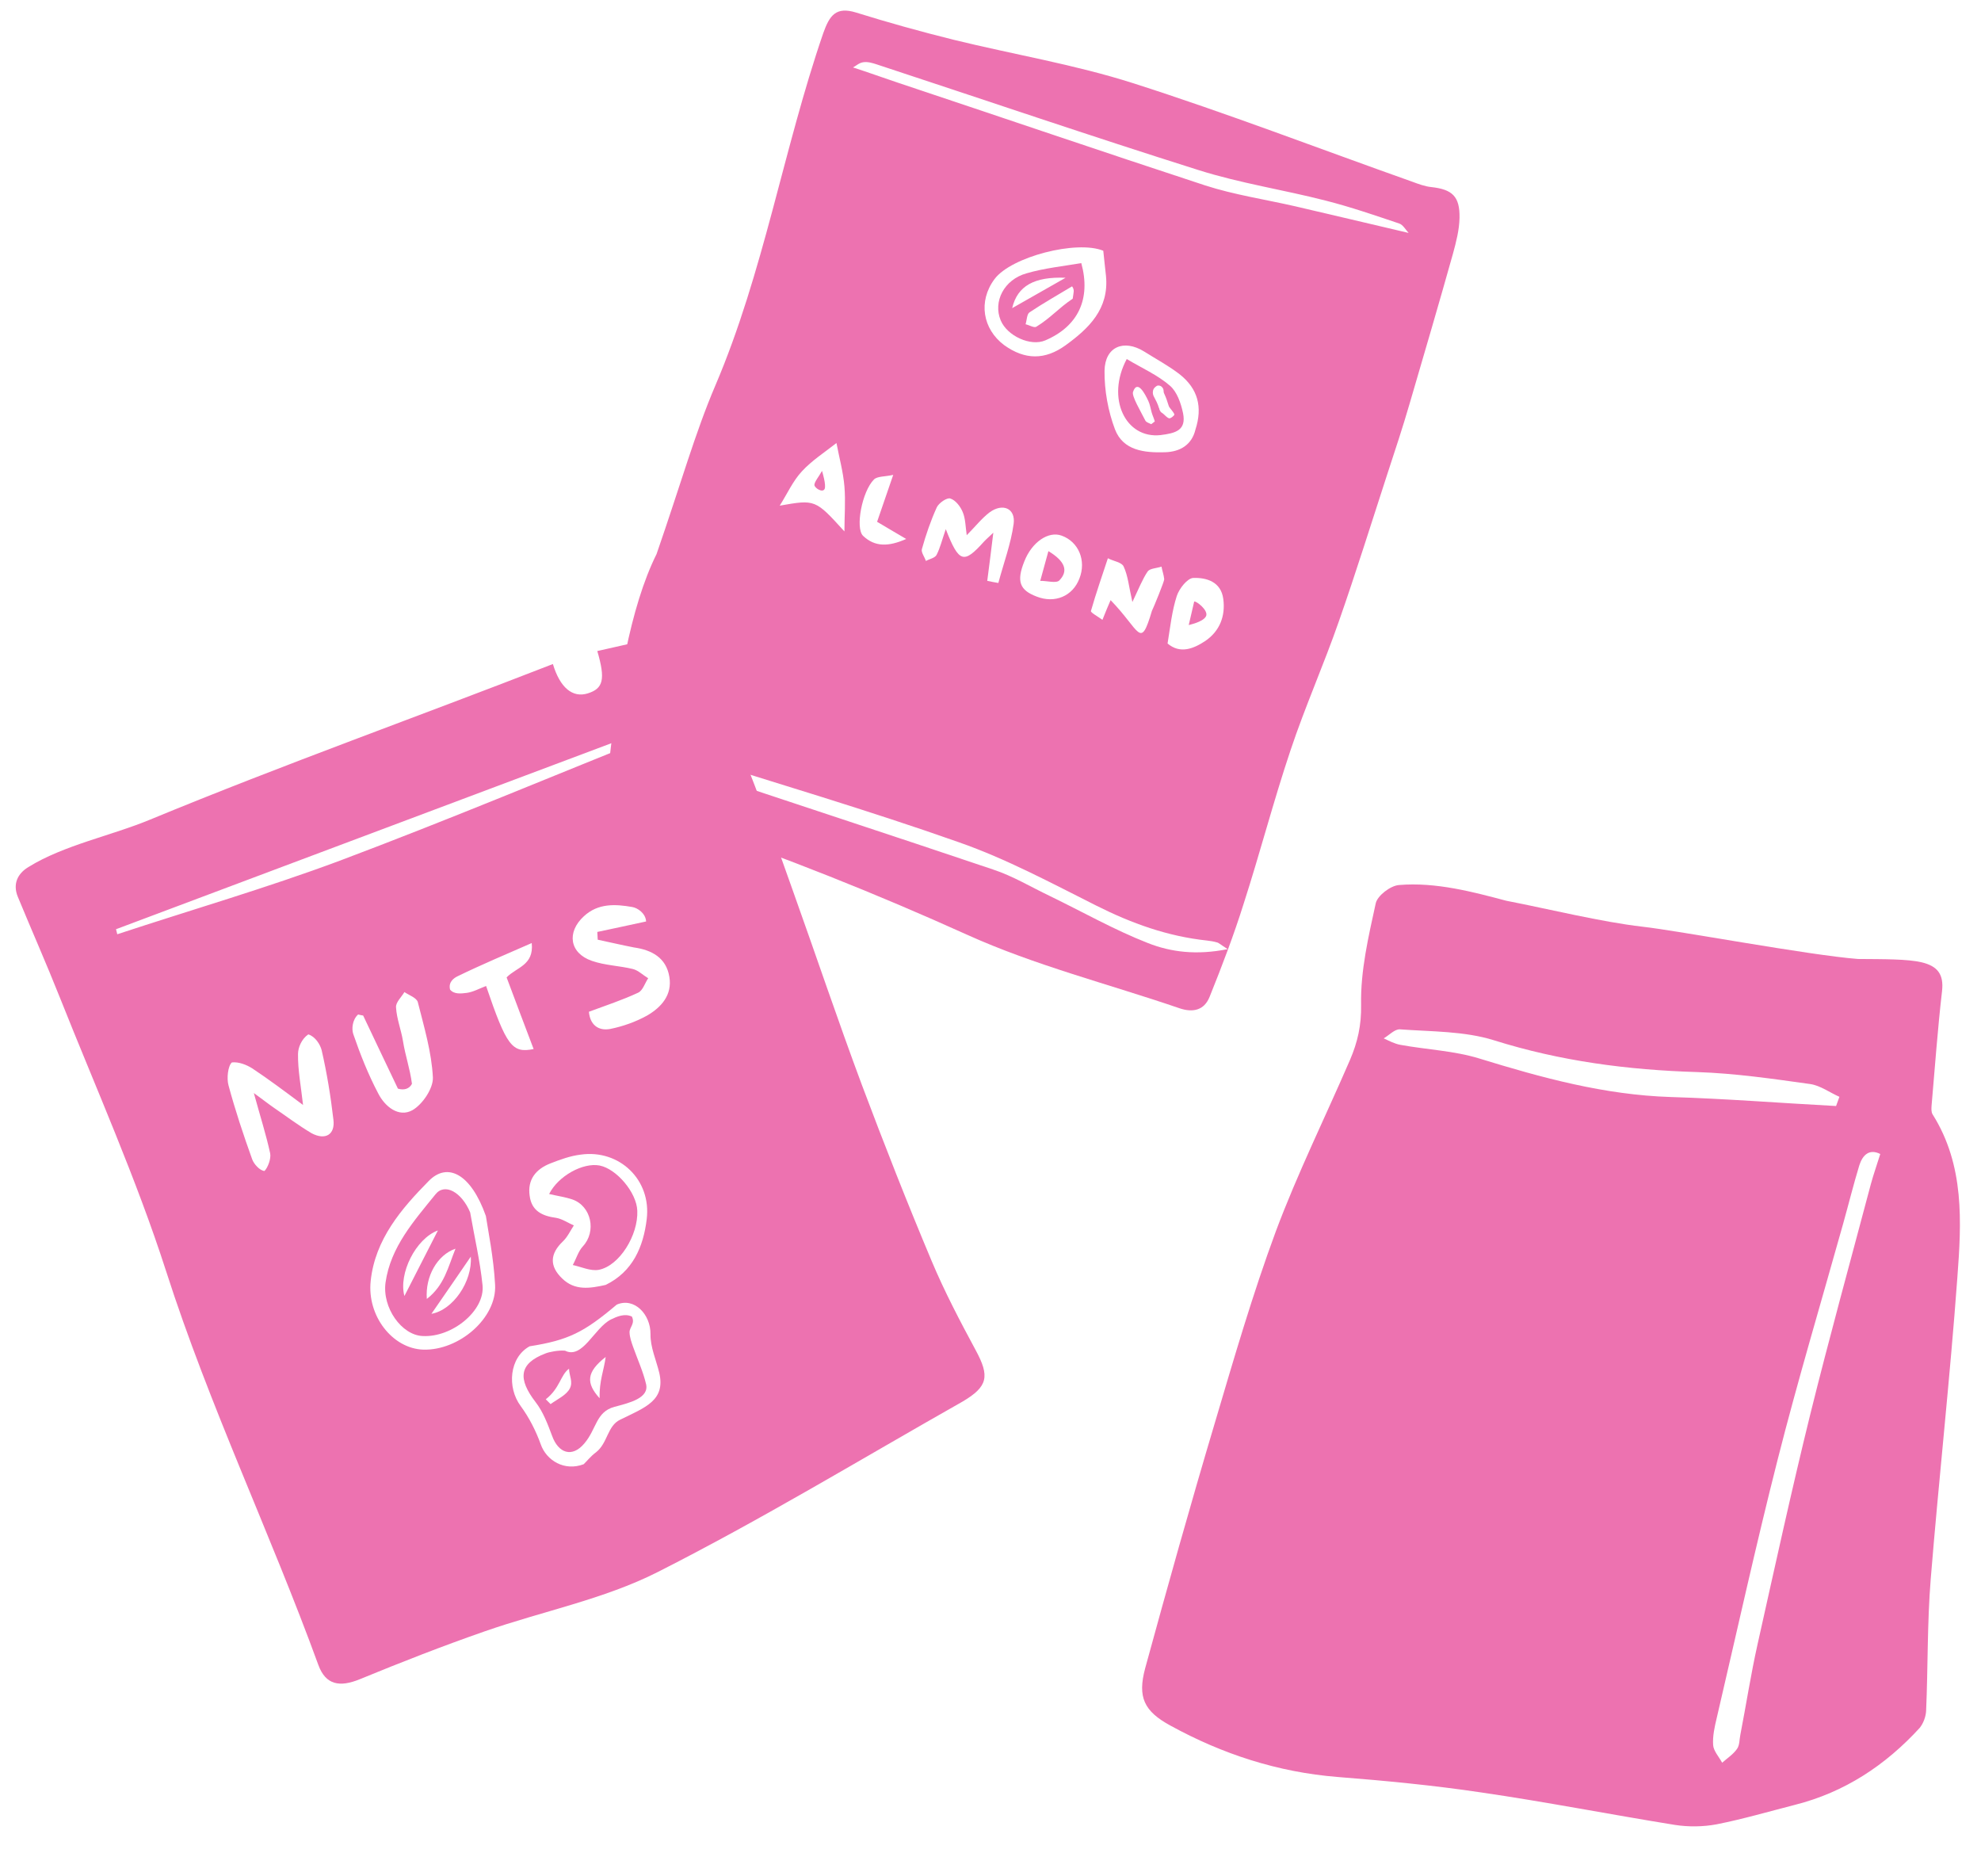 <?xml version="1.0" encoding="utf-8"?>
<!-- Generator: Adobe Illustrator 24.3.0, SVG Export Plug-In . SVG Version: 6.00 Build 0)  -->
<svg version="1.1" id="レイヤー_1" xmlns="http://www.w3.org/2000/svg" xmlns:xlink="http://www.w3.org/1999/xlink" x="0px"
	 y="0px" viewBox="0 0 945.9 895.4" style="enable-background:new 0 0 945.9 895.4;" xml:space="preserve">
<style type="text/css">
	.st0{fill:#ED72B0;}
</style>
<path class="st0" d="M919.7,816.6c0.9-21,0.5-41.9,2.2-62.9c3.9-47.9,9.2-95.7,12.7-143.7c2-26.6,3.5-53.7-11.8-78
	c-0.7-1.1-0.6-2.8-0.5-4.2c1.6-18.2,2.9-36.6,5-54.7c0.9-8-2.2-11.9-9.7-13.7c-6.8-1.6-17.9-1.5-30.5-1.6
	c-23.3-1.8-85.7-13.5-102.8-15.4c-19.9-2.3-44.5-8.4-65.1-12.4c-15.5-4.1-33.5-9-51.2-7.5c-4.1,0.3-10.3,5.1-11.1,8.7
	c-3.5,16-7.3,32.2-7,48.4c0.2,9.9-1.7,18-5.3,26.4c-11.8,27.3-25,54-35.4,81.8c-11.1,30-20.1,61-29.2,91.7
	c-11.6,38.9-22.5,77.8-33.2,116.9c-3.7,13.8-0.6,20.5,12.1,27.4c24.8,13.6,51.2,22.2,79.7,24.5c23,1.8,45.9,4,68.7,7.4
	c30.9,4.5,61.5,10.5,92.5,15.5c6.5,1,13.5,0.9,19.9-0.3c12.6-2.5,24.9-6.1,37.4-9.3c23.7-6,43.2-18.9,59.5-36.7
	C918.4,822.7,919.6,819.4,919.7,816.6z M797.7,523.7c-31.6-1-61.5-9.2-91.4-18.4c-12-3.7-25-4.2-37.6-6.5c-2.8-0.5-5.4-1.9-8-3.1
	c2.6-1.5,5.3-4.5,7.8-4.3c15,1.1,30.7,0.8,44.8,5.2c31.8,10,64,14.2,97.2,15.2c18,0.6,35.9,3.2,53.8,5.7c4.9,0.7,9.4,4.1,14,6.1
	c-0.6,1.5-1,2.9-1.6,4.4C850.4,526.6,824.1,524.5,797.7,523.7z M893.3,565.3c-9.7,36.6-19.8,73.1-28.9,109.8
	c-9,36.5-17,73.2-25.2,109.9c-3.2,14.3-5.4,28.7-8.2,43.1c-0.5,2.3-0.3,5-1.6,6.8c-1.8,2.6-4.6,4.4-7.1,6.6
	c-1.5-2.8-4.1-5.6-4.3-8.4c-0.3-4.3,0.7-8.7,1.7-12.9c9.6-41.1,18.7-82.5,29.1-123.4c9.6-37.8,20.8-75.2,31.3-112.7
	c2.6-9.3,4.9-18.6,7.7-27.8c1.6-5,4.8-8,10-5.4C896.3,555.8,894.6,560.5,893.3,565.3z"/>
<g>
	<path class="st0" d="M465.9,644.6c-7.5-13.9-14.9-28-21-42.5c-11.7-27.8-22.7-55.8-33.3-84c-11.6-31.1-22.1-62.4-33.3-93.7
		c-5.8-16.3-11.5-32.6-17.7-48.8c-5.4-14.2-11.5-28.1-17.3-42c-3.1-7.6-5.4-15.7-9.6-22.5c-2.4-3.8-8.3-7.9-12.3-7.5
		c-12.2,1.3-24.1,4.6-36.2,7.2c4,13.6,2.8,17.9-4.5,20.2c-7.3,2.3-13.3-2.7-16.7-14c-65.7,25.6-127.7,47.6-192.4,74.3
		c-18,7.5-41.3,12.2-58,22.6c-5.2,3.1-7.6,8.1-5.1,14.2c6.6,16,13.6,31.8,20,47.9c17.3,43.5,36.5,86.4,50.8,130.8
		c20.6,64.2,49.7,124.9,72.7,188c3.5,9.6,10.2,10.8,19.9,6.8c19.7-8.1,39.4-15.8,59.5-22.8c27.5-9.6,56.9-15.3,82.6-28.3
		c49.6-25.1,97.2-54,145.6-81.4C471.8,661.9,472.6,657,465.9,644.6z M130.6,528.7c-2.6-1.8-5.1-3.8-9.4-6.9
		c3.1,11.3,5.9,20,7.8,28.8c0.5,2.5-1.1,6.8-2.7,8.4c-2.2-0.1-5.1-3.3-5.9-5.6c-4.2-11.7-8.1-23.4-11.3-35.3
		c-0.9-3.2-0.3-9.2,1.6-10.9c3.2-0.4,7,1.1,9.7,2.8c8,5.3,15.7,11.1,24.3,17.5c-1-9-2.5-16.6-2.4-24.3c0-3.1,1.7-7.2,4.9-9.4
		c3.3,1,5.7,4.8,6.4,7.6c2.5,10.9,4.3,21.9,5.6,33.1c0.9,7.1-3.8,10-10.4,6.5C142.4,537.2,136.6,532.8,130.6,528.7z M202.1,644.3
		c-14.7-0.5-26.9-16.1-25.1-32.8c2.1-19.9,14.7-34.5,27.7-47.7c8.9-9.1,20.1-3.6,27.3,16.7c1,6.7,3.7,19.8,4.4,32.8
		C237.3,629.2,219.2,644.8,202.1,644.3z M168.7,493.7c-0.9-2.6-0.4-7,2.3-9.4c0.8,0.2,1.6,0.4,2.4,0.5c5.5,11.7,11.1,23.3,16.6,34.9
		c2.9,0.9,5.5,0.1,6.7-2.3c-0.9-7.1-3.2-13.5-4.3-20.5c-0.9-5.4-3-10.6-3.3-16c-0.2-2.4,2.6-4.9,4-7.3c2.2,1.5,5.8,2.7,6.4,4.8
		c3,11.9,6.6,23.9,7.2,36c0.2,5.2-5,12.9-9.8,15.6c-6.5,3.6-13.1-1.7-16.3-8C175.8,512.9,172,503.3,168.7,493.7z M310.6,636.9
		c-0.1,6.2,2.7,12.3,4.2,18.5c3,13.1-6.5,16.4-18.6,22.3c-6.3,3-5.9,11.1-11.6,15.6c-2.6,1.9-4.6,4.5-5.9,5.7
		c-9.2,3.5-17.8-1.8-20.5-9.5c-2.3-6.4-5.5-12.7-9.6-18.3c-6.6-8.9-5.4-23.2,4.3-28.5c18.5-2.9,26-6.7,41.6-19.9
		C302.9,619.2,310.7,627.5,310.6,636.9z M308.8,582c-1.6,13.3-6.7,25.1-19.6,31.4c-7.6,1.7-14.7,2.8-20.7-3
		c-6.3-6-5.9-11.9,0.3-17.8c2.2-2.1,3.5-5,5.2-7.6c-2.8-1.2-5.5-3.1-8.4-3.6c-6.7-0.9-11.8-3.3-12.7-10.6c-1.1-7.7,3-12.7,9.9-15.4
		c4.6-1.8,9.5-3.6,14.5-4.2C295.7,548.6,311.1,563.2,308.8,582z M222.8,474c-2.5,0.3-6,0.8-7.9-1.6c-0.9-3.6,1.8-5.5,3.7-6.4
		c11.1-5.4,22.5-10.2,35.3-15.8c1.1,10.7-7.3,11.5-12,16.4c4.1,11,8.5,22.6,12.9,34.2c-10.3,2.1-12.9-1.4-22.7-30.1
		C228.9,471.9,225.9,473.6,222.8,474z M319.6,466.3c1.5,8.7-3.9,14.6-10.6,18.5c-5.4,3-11.6,5.2-17.6,6.4c-5.8,1.1-9.7-2.1-10.2-8.2
		c8.1-3,16-5.6,23.5-9.1c2.2-1,3.2-4.5,4.8-6.9c-2.5-1.5-4.8-3.8-7.3-4.4c-6.5-1.6-13.3-1.7-19.6-3.9c-10.7-3.7-12.1-13.7-3.8-21.3
		c6.8-6.3,15.1-5.8,23.1-4.4c2.5,0.4,6.4,3,6.6,6.9c-9.5,2.1-16.4,3.5-23.3,5c0.1,1.2,0.1,2.4,0.2,3.7c5.7,1.2,11.6,2.6,17.3,3.7
		C311.2,453.5,318.1,457.2,319.6,466.3z M317.1,349.1c-51.5,20.7-102.8,42.2-154.9,61.8C127.3,423.9,91.5,434.3,56,446
		c-0.2-0.8-0.4-1.6-0.6-2.4c89.2-33.5,178.5-67,267.7-100.5c0.3,0.4,0.5,1,0.9,1.4C321.6,346,319.6,348,317.1,349.1z"/>
	<path class="st0" d="M207.9,570.2c-10.2,12.6-21.4,25.1-23.8,42c-1.7,12.1,7.7,25.2,17.7,25.6c14,0.8,29.9-12.1,28.6-24.3
		c-1.2-11.7-3.9-23.1-5.9-34.7C220.5,569.2,212.4,564.5,207.9,570.2z M193.1,618.7c-2.9-10.7,5.4-27.4,16-31.3
		C203.6,598.2,198.5,608.1,193.1,618.7z M217.5,596.1c-3.6,8.9-5.3,17.5-13.7,24C203,609.3,208.8,599.1,217.5,596.1z M206,627.2
		c6.4-9.3,12.4-17.9,18.8-27.3C225.6,611.8,216.3,625.4,206,627.2z"/>
	<path class="st0" d="M291.7,629.9c-8,4.1-13.5,19.1-21.9,14.9c-3-0.3-7.6,0.6-9.3,1.3c-13,4.9-13.1,12.4-4.8,23.2
		c3.6,4.6,5.8,10.5,7.9,16.1c3,8.4,9.6,10.6,15.4,3.7c5.9-6.9,5.5-15.1,14.4-17.5c7.3-1.9,16.6-4.2,15.1-10.8
		c-1.4-6-4.1-11.9-6.2-17.8c-0.8-2.3-1.6-4.5-1.7-6.9c-0.1-2.5,2.8-4.2,1.1-7.6C298.2,626.9,294.6,628.5,291.7,629.9z M272.1,662.8
		c-1.6,3.2-5.9,5.1-9.2,7.5c-0.8-0.8-1.5-1.5-2.3-2.3c6.8-5.3,7-11.6,11.1-14.6C271.8,656.9,273.7,659.6,272.1,662.8z M286.3,667.5
		c-6.6-7.3-6.3-12.5,2.9-19.7C288.4,654.1,286.1,659.1,286.3,667.5z"/>
	<path class="st0" d="M286.3,556.4c-7.9-1.5-19.7,4.9-24.1,13.6c4.3,1,7.9,1.5,11.1,2.6c9.1,3.2,11.6,15.3,5,22.4
		c-2.2,2.4-3.1,5.8-4.8,8.9c4.1,0.9,8.5,3,12.4,2.3c9.9-1.9,18.9-16.6,18.4-28.2C304,569.3,294.4,558,286.3,556.4z"/>
</g>
<g>
	<g>
		<path class="st0" d="M593.9,431.2c7.8-24.2,14.2-48.9,22.3-73c6.9-20.7,15.9-40.9,23.1-61.6c8.1-23.1,15.4-46.6,23-69.9
			c3.7-11.3,7.5-22.7,10.8-34.1c7-23.9,14-47.7,20.7-71.6c1.5-5.5,3-11.3,3.1-17c0.2-10.3-3.5-13.6-13.5-14.7
			c-3.1-0.3-6.2-1.5-9.2-2.6C629.9,71,585.8,54,541,39.7c-27.9-8.9-57-13.7-85.6-20.7c-15.7-3.9-31.2-8.2-46.6-13
			c-9.7-3-12.7,1.4-15.7,9.8c-19.1,55.5-28.4,114.1-51.6,168.4c-9.6,22.5-16.2,46.2-28,80.3c-12.7,25.5-19,64.4-23.1,103.7
			c-1.4,13.9,3.3,19.4,17.3,21.4c7.3,1,14.9,1.7,21.8,4.1c44.8,15.4,88.8,32.9,132.2,52.5c32.5,14.7,67.5,23.5,101.4,35.1
			c6.4,2.2,11.9,1.1,14.5-5.5C583.6,460.9,589.2,446.2,593.9,431.2z M428.5,39.4c-6.9-2.3-13.7-4.8-21.2-7.2c1.2-0.6,3-2.3,5-2.5
			c2.1-0.3,4.4,0.4,6.5,1.1C469.9,47.6,520.9,65,572.3,81.2c19.9,6.3,40.6,9.4,60.8,14.6c11.8,3,23.4,7,35,10.9
			c1.8,0.6,3.1,3,4.5,4.5c-18.8-4.4-36.4-8.6-54.1-12.7c-14.4-3.3-29.2-5.5-43.1-10C526.3,72.4,477.4,55.7,428.5,39.4z M419.9,287.9
			c-0.2,1.3-0.5,2.7-0.8,4c-5.7-1.1-11.5-2.2-18-3.3c-0.5,2.8-1,5.4-1.6,8.6c5.8,2.1,11.2,3.9,16.5,5.7c0,1-0.1,1.9-0.1,2.9
			c-6.2,0.1-12.3,0.1-18.7,0.2c-1.2,3.5-2.5,7.1-3.8,10.8c-1.2-0.1-2.4-0.1-3.6-0.2c0-12,0-24,0-37.8
			C404.6,278.8,410.3,283.5,419.9,287.9z M372.3,241.4c3.5-5.5,6.3-11.8,10.6-16.4c4.8-5.2,10.9-9.1,16.5-13.5
			c1.3,6.9,3.2,13.7,3.8,20.7c0.6,7.1,0,14.3,0,21.5C389.3,238.4,389.3,238.4,372.3,241.4z M412.1,255.8c-3.8-3.7-0.5-21.2,5.2-26.9
			c1.6-1.6,5.3-1.3,9.2-2.2c-3.1,9.1-5.4,15.7-7.7,22.4c4.4,2.6,8.4,5,13.9,8.2C424.3,261,417.8,261.2,412.1,255.8z M474.9,133.2
			c7.9-10.6,39.2-18.7,51.9-13.5c0.4,4.2,0.9,8.2,1.3,12.1c1.5,15.7-8.2,25-19.4,33.1c-9.6,6.9-19.2,7.1-29.3-0.2
			C469.3,157.1,466.9,143.9,474.9,133.2z M426.2,296.7c0.9-1.5,3.3-2.2,5.1-3.1c0.6,1.8,2.2,4,1.7,5.6c-1.2,5-3.1,9.7-5.3,16
			c4.4,2.3,9.1,4.6,16,8.2c-9.5,3-17.1,2.9-22.3-2.3c-2.2-2.3-0.2-9.1,0.6-13.6C422.8,303.8,424.3,300.1,426.2,296.7z M451.6,252.6
			c-1.8,5.2-2.7,9-4.4,12.3c-0.8,1.5-3.3,1.9-5.1,2.9c-0.6-1.9-2.4-4.2-1.9-5.7c1.9-6.8,4.2-13.5,7.1-19.9c1-2.1,4.9-4.8,6.5-4.2
			c2.5,0.8,4.8,3.8,5.9,6.5c1.3,3.1,1.3,6.8,1.9,11c4-4,7.1-8,10.9-10.9c6.3-4.6,12.5-1.9,11.5,5.5c-1.3,9.5-4.8,18.8-7.3,28.2
			c-1.7-0.3-3.5-0.6-5.3-1c1-7.5,1.9-14.9,2.9-23c-1.5,1.5-3.1,2.8-4.5,4.3C460.2,269.3,457.9,268.8,451.6,252.6z M465.8,303.4
			c5.4,2.1,8.7,13.5,6.2,20.5c-2.7,7.2-12.9,12.3-19.7,9.7c-8.3-3.2-7.1-9.4-4-18.1C451.4,306.7,458.9,300.7,465.8,303.4z
			 M489.1,268c3.6-9.2,11.5-14.6,17.8-12.3c8.1,2.9,11.9,11.9,8.5,20.5c-3.2,8.4-11.7,12-20.4,8.6
			C486.8,281.7,485.3,277.5,489.1,268z M485.4,317.3c0.4-1.1,4.1-1,7.1-1.6c-2.5,7.2-4.5,12.3-6.3,17.2c0.3,2.8-0.3,5.3,4.6,3.9
			c1.9-3.6,2.7-9,5.1-12.2c1.6-2.3,2.8-6.9,5.4-6.8c2.8,1.9,2.5,5.9,2.8,9c0.2,2.1-0.4,3.8-1.9,6.9c-3.7,7.5-9.9,17.5-18,13
			c-1.1-0.5-4.3-1.5-5.6-6.8C477.3,326.8,480.1,324,485.4,317.3z M532.4,205c-3.3-8.7-5.1-18.7-5-28c0.2-11.5,9.2-15.2,18.9-9.2
			c5.7,3.6,11.7,6.8,17,10.9c8.7,6.9,11,15.6,7.5,26.4c-1.7,7.1-7.1,10.6-14.6,10.8C546.4,216.2,536.3,215.1,532.4,205z
			 M536.5,270.4c2.1,4.4,2.5,9.6,4.2,17c3.1-6.5,4.8-10.9,7.3-14.6c1.1-1.5,4.3-1.5,6.6-2.3c0.4,2.1,1.1,4,1.3,6
			c0.1,0.9-4.9,13.1-5.9,15.2c-5.6,18.7-5.4,9.5-19.7-5.2c-1.2,2.7-2.3,5.4-3.9,9.4c-2.2-1.6-5.7-3.5-5.5-4.2
			c2.4-8.4,5.3-16.7,8.1-25.2C531.6,267.9,535.6,268.4,536.5,270.4z M520.6,320.5c3.6-0.9,9.8,2.2,12.3,5.4
			c4.3,5.5,7.3,12.7-1.8,17.4c2.7,6,4.8,10.9,6.9,15.8c-0.9,0.8-1.8,1.5-2.7,2.3c-6-5.6-12-11.2-18.3-17.1c-1.6,1.8-7,9.5-9.4,12.1
			C502.4,346.1,511.2,322.8,520.6,320.5z M561.9,284.5c1.2-3.6,5.1-8.5,7.9-8.6c6.3-0.2,13.2,1.8,14.3,10c1.1,8.2-1.7,15.4-8.6,20.1
			c-5.6,3.7-12,6.3-18,1.2C558.8,299.2,559.6,291.6,561.9,284.5z M548.1,450.2c-16.1-6.3-31.2-14.9-46.9-22.5
			c-9-4.3-17.6-9.5-27-12.6c-48.6-16.4-97.4-32.3-146-48.6c-3.7-1.2-7-3.7-10.5-5.5c0.4-1,1-1.8,1.4-2.8c2.1,0.4,4.1,0.6,6,1.3
			c44.3,14,88.9,27.1,132.8,42.6c22.6,7.9,44,19.4,65.5,30.2c16.9,8.5,34.1,14.7,52.9,16.7c1.6,0.2,3.1,0.4,4.8,0.9
			c0.9,0.2,1.6,1,5.1,3.2C571.3,456.1,559,454.5,548.1,450.2z"/>
		<path class="st0" d="M550,291.8c0.1-0.4,0.2-0.9,0.4-1.3C549.8,292.2,549.8,292.4,550,291.8z"/>
		<path class="st0" d="M499.1,162.5c15.7-6.7,21.9-19.8,17.2-36.9c-8.7,1.5-17.7,2.4-26.2,4.9c-10.7,3-16,13.5-12.3,22.4
			C480.9,160.4,492.1,165.5,499.1,162.5z M512.2,142.6c-6.9,4.6-10.4,9.1-17.4,13.4c-1.1,0.6-3.3-0.8-5.1-1.2
			c0.6-1.9,0.6-4.9,1.9-5.7c6.6-4.4,13.5-8.3,20.3-12.4C513.2,138.5,512.6,139.4,512.2,142.6z M508.8,132.6
			c-9.3,5.3-16.3,9.3-25.5,14.5C485.8,136.4,494,132,508.8,132.6z"/>
		<path class="st0" d="M564.9,197.3c-1-4.8-2.9-10.3-6.3-13.2c-5.9-5.1-13.4-8.4-20.6-12.7c-10,18.7-0.6,38.2,16.2,36.3
			C561.4,206.8,566.5,205.4,564.9,197.3z M549.7,202.5c-1-0.5-2.4-0.9-2.8-1.7c-2.3-4.6-6.6-11.7-5.9-13.7c2.1-6.2,5.8,1.1,7.3,4.3
			c0.8,1.7,1.1,3.7,1.6,5.5c0.4,1.4,1.1,2.8,1.5,4.3C550.8,201.6,550.3,202.1,549.7,202.5z M558.5,199.7c-0.9,0.2-2.8-2.1-3.5-2.5
			c-0.4-0.2-0.8-0.5-1-1c-0.3-0.3-0.4-0.8-0.5-1.2c0-0.1,0-0.2-0.1-0.2c-0.6-2.1-1.6-3.9-2.6-5.8c-0.4-0.9-0.4-1.8-0.2-2.7
			c0.2-0.9,1-1.6,1.8-2.1c0.8-0.4,2.1,0,2.6,0.8c0.9,1,0.4,1.8,0.8,2.7c1.2,2.6,1.4,3.5,2.3,6.2c0.3,0.9,3,3.5,2.6,4.2
			C560.2,198.7,559.4,199.5,558.5,199.7z"/>
		<path class="st0" d="M505.8,277.1c4.4-4.5,2.9-9.1-5.2-14c-1.5,5.5-2.7,9.8-3.9,14.2C499.7,277.2,504.3,278.6,505.8,277.1z"/>
		<path class="st0" d="M388.9,231.7c0.3,1.4,3.8,3.6,4.8,1.8c1-1.7-1.2-8.7-1.2-8.7C391.1,227.4,388.6,230.3,388.9,231.7z"/>
		<path class="st0" d="M575.8,294.3c1.6-2.8-4.9-7.7-5.6-7.1l-2.6,11.2C567.6,298.3,574.2,297.1,575.8,294.3z"/>
		<path class="st0" d="M519.7,335.4c1.2,0.6,9.2,2.9,9.7,0.9c0.5-2.2-5.1-6.4-7.1-7C520.5,328.6,518.5,334.8,519.7,335.4z"/>
		<path class="st0" d="M457.3,326.6c2.2,1,5.3-3.1,7.3-5.6c2.1-2.4-1.7-8.1-3.8-9c-1.8-0.9-4.4,2.5-5.9,5.1
			C453.5,319.6,455.1,325.6,457.3,326.6z"/>
	</g>
	
		<rect x="445.9" y="217.6" transform="matrix(0.282 -0.959 0.959 0.282 36.302 687.212)" class="st0" width="63.1" height="203.5"/>
</g>
</svg>
